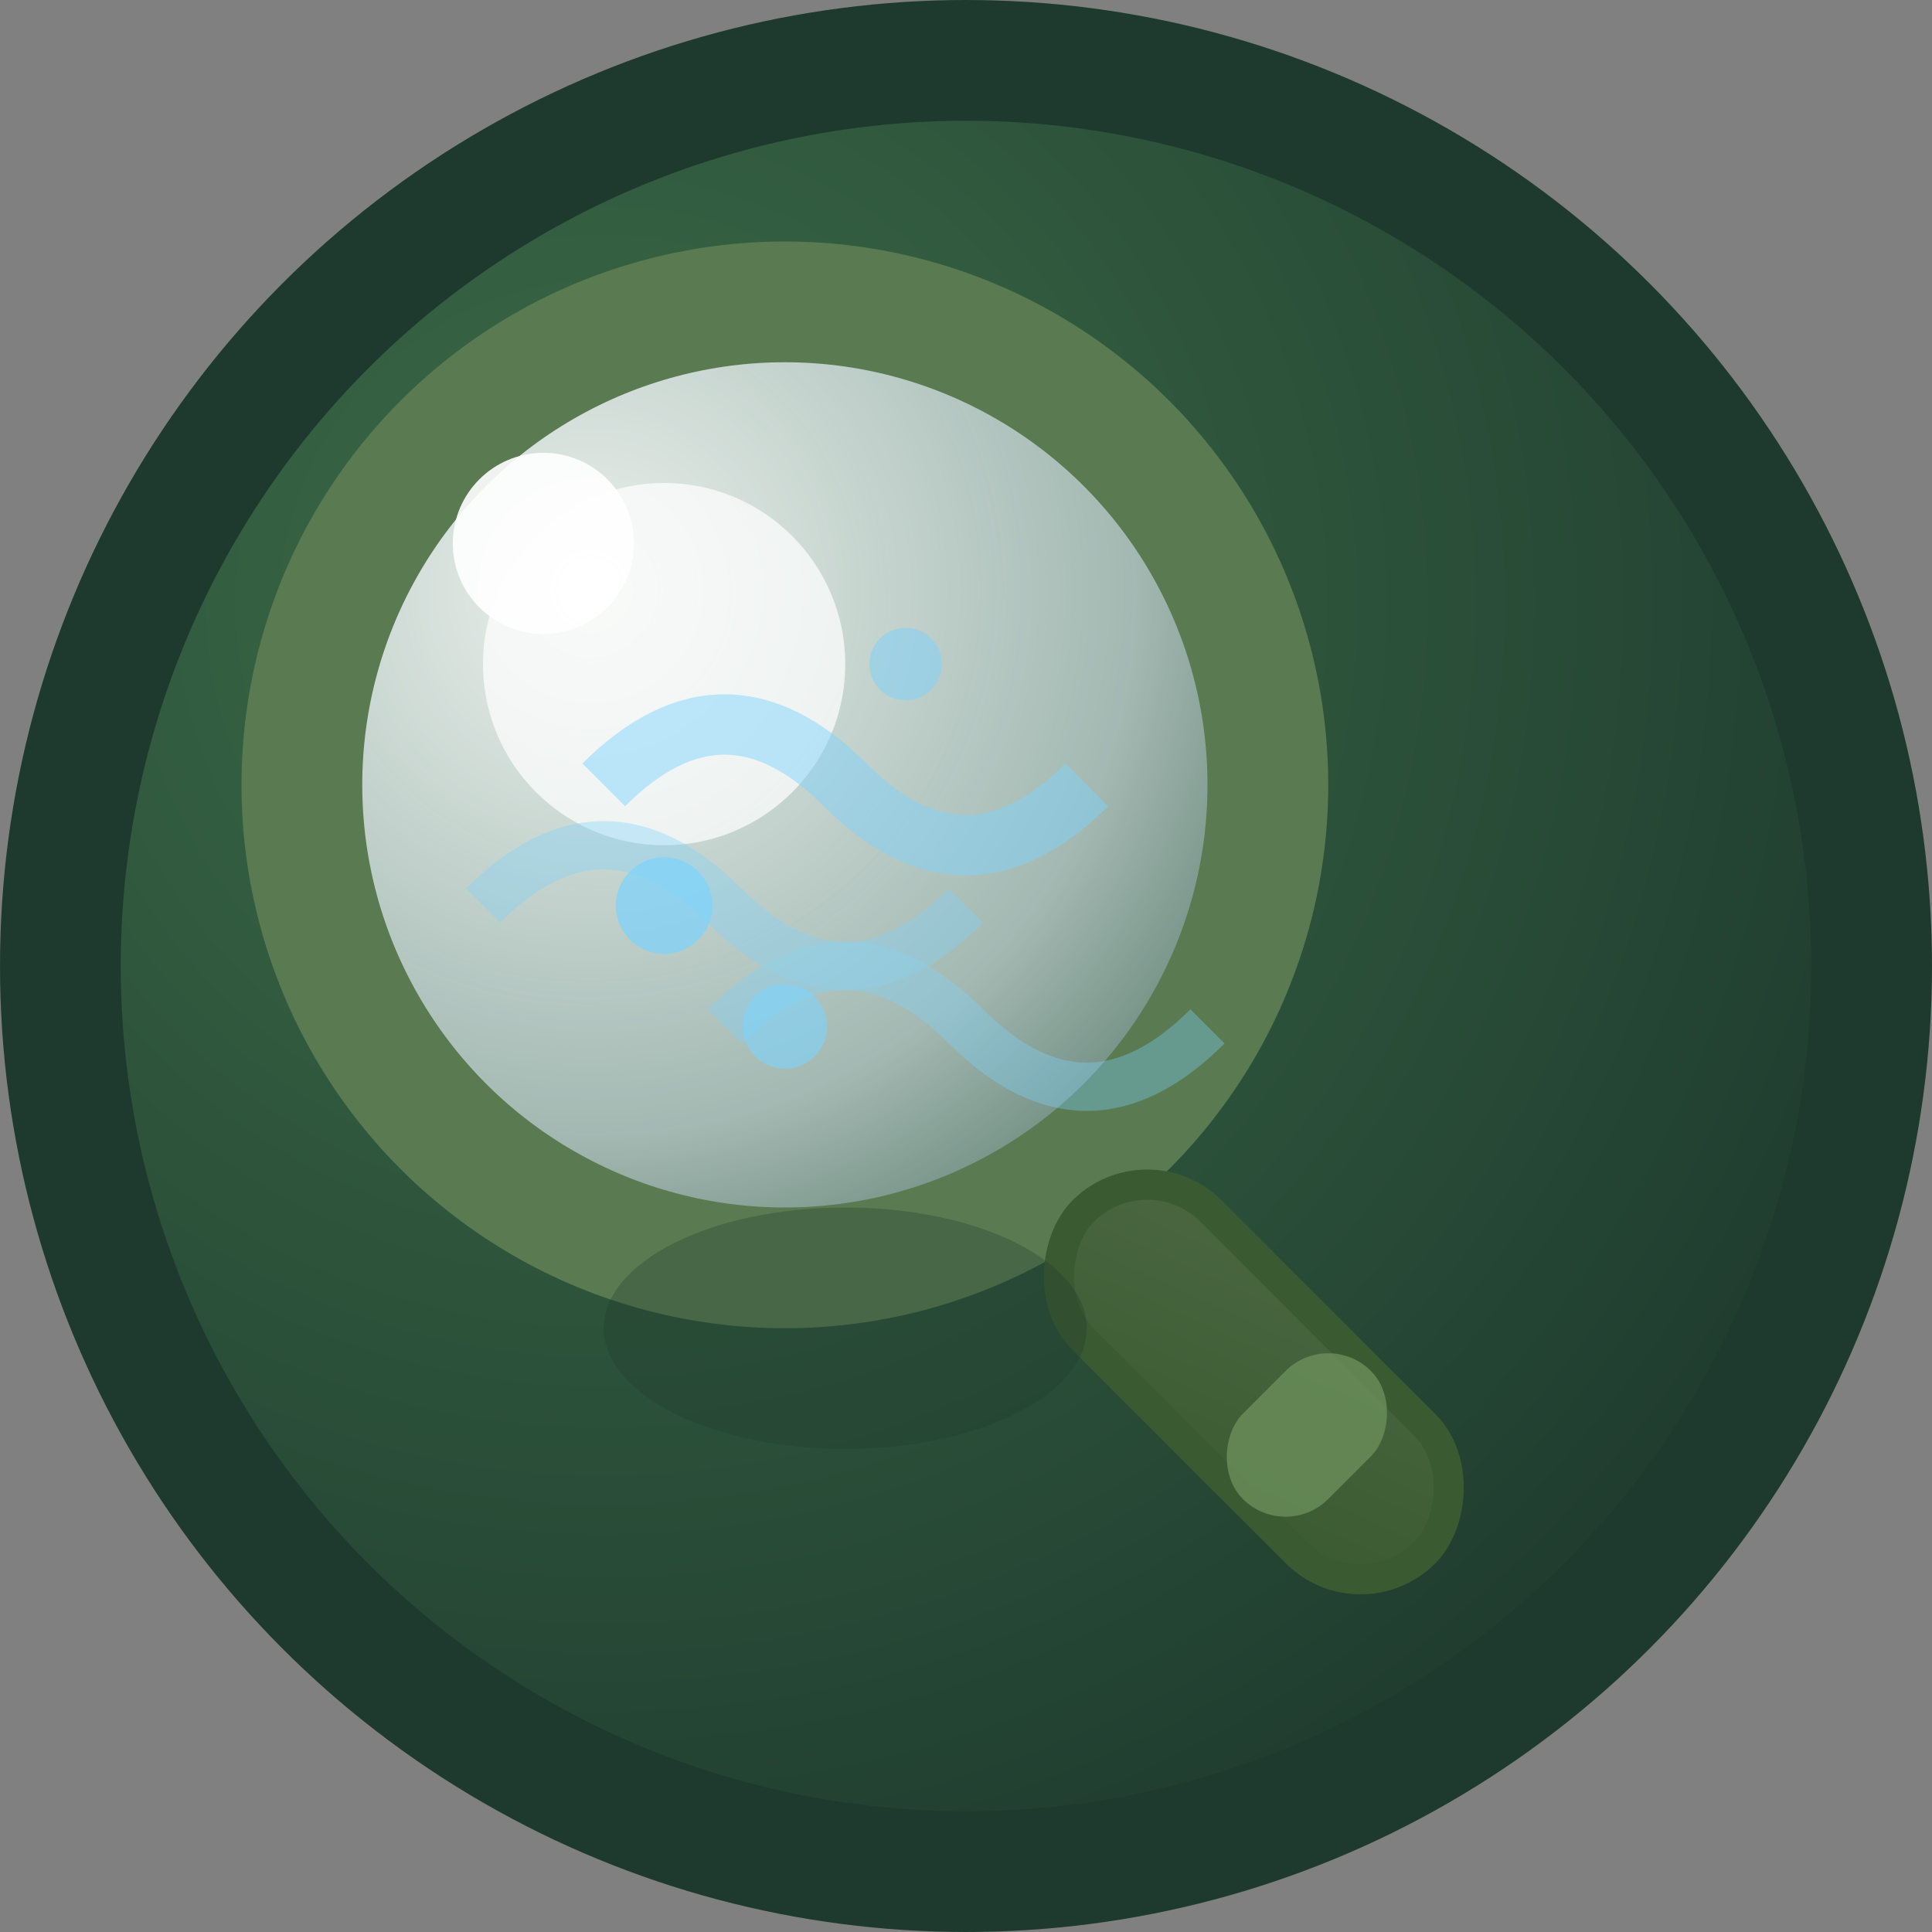 <svg width="32" height="32" viewBox="0 0 32 32" xmlns="http://www.w3.org/2000/svg">
  <rect x="0" y="0" width="32" height="32" fill="#808080" stroke="none"/>
  <defs>
    <!-- Dégradé pour le fond -->
    <radialGradient id="bgGradient" cx="0.3" cy="0.3" r="0.8">
      <stop offset="0%" style="stop-color:#3B6B47;stop-opacity:1" />
      <stop offset="100%" style="stop-color:#1E3A2E;stop-opacity:1" />
    </radialGradient>
    
    <!-- Dégradé pour la loupe -->
    <radialGradient id="glassGradient" cx="0.3" cy="0.3" r="0.8">
      <stop offset="0%" style="stop-color:#FFFFFF;stop-opacity:0.9" />
      <stop offset="70%" style="stop-color:#F0F8FF;stop-opacity:0.6" />
      <stop offset="100%" style="stop-color:#E6F3FF;stop-opacity:0.3" />
    </radialGradient>
    
    <!-- Dégradé pour le manche -->
    <linearGradient id="handleGradient" x1="0%" y1="0%" x2="100%" y2="100%">
      <stop offset="0%" style="stop-color:#4A6741;stop-opacity:1" />
      <stop offset="100%" style="stop-color:#3A5A31;stop-opacity:1" />
    </linearGradient>
  </defs>
  
  <!-- Background circle avec dégradé -->
  <circle cx="16" cy="16" r="15" fill="url(#bgGradient)" stroke="#1E3A2E" stroke-width="2"/>
  
  <!-- Verre de la loupe -->
  <circle cx="13" cy="13" r="8" fill="url(#glassGradient)" stroke="#5A7A51" stroke-width="2"/>
  
  <!-- Reflet sur le verre -->
  <circle cx="11" cy="11" r="3" fill="#FFFFFF" opacity="0.7"/>
  <circle cx="9" cy="9" r="1.5" fill="#FFFFFF" opacity="0.9"/>
  
  <!-- Manche de la loupe -->
  <rect x="19" y="19" width="8" height="3" rx="1.5" fill="url(#handleGradient)" stroke="#3A5A31" stroke-width="0.5" transform="rotate(45 19 19)"/>
  
  <!-- Détail du manche -->
  <rect x="22" y="22" width="2" height="3" rx="1" fill="#6B8E5A" opacity="0.8" transform="rotate(45 22 22)"/>
  
  <!-- Ondes audio dans la loupe -->
  <g opacity="0.6">
    <path d="M10 13 Q12 11 14 13 Q16 15 18 13" stroke="#7DD3FC" stroke-width="1" fill="none" opacity="0.8"/>
    <path d="M8 15 Q10 13 12 15 Q14 17 16 15" stroke="#7DD3FC" stroke-width="0.8" fill="none" opacity="0.6"/>
    <path d="M12 17 Q14 15 16 17 Q18 19 20 17" stroke="#7DD3FC" stroke-width="0.8" fill="none" opacity="0.6"/>
  </g>
  
  <!-- Points audio symboliques -->
  <circle cx="11" cy="15" r="0.8" fill="#7DD3FC" opacity="0.7"/>
  <circle cx="15" cy="11" r="0.6" fill="#7DD3FC" opacity="0.5"/>
  <circle cx="13" cy="17" r="0.7" fill="#7DD3FC" opacity="0.6"/>
  
  <!-- Ombre portée subtile -->
  <ellipse cx="14" cy="22" rx="4" ry="2" fill="#1E3A2E" opacity="0.3"/>
</svg> 